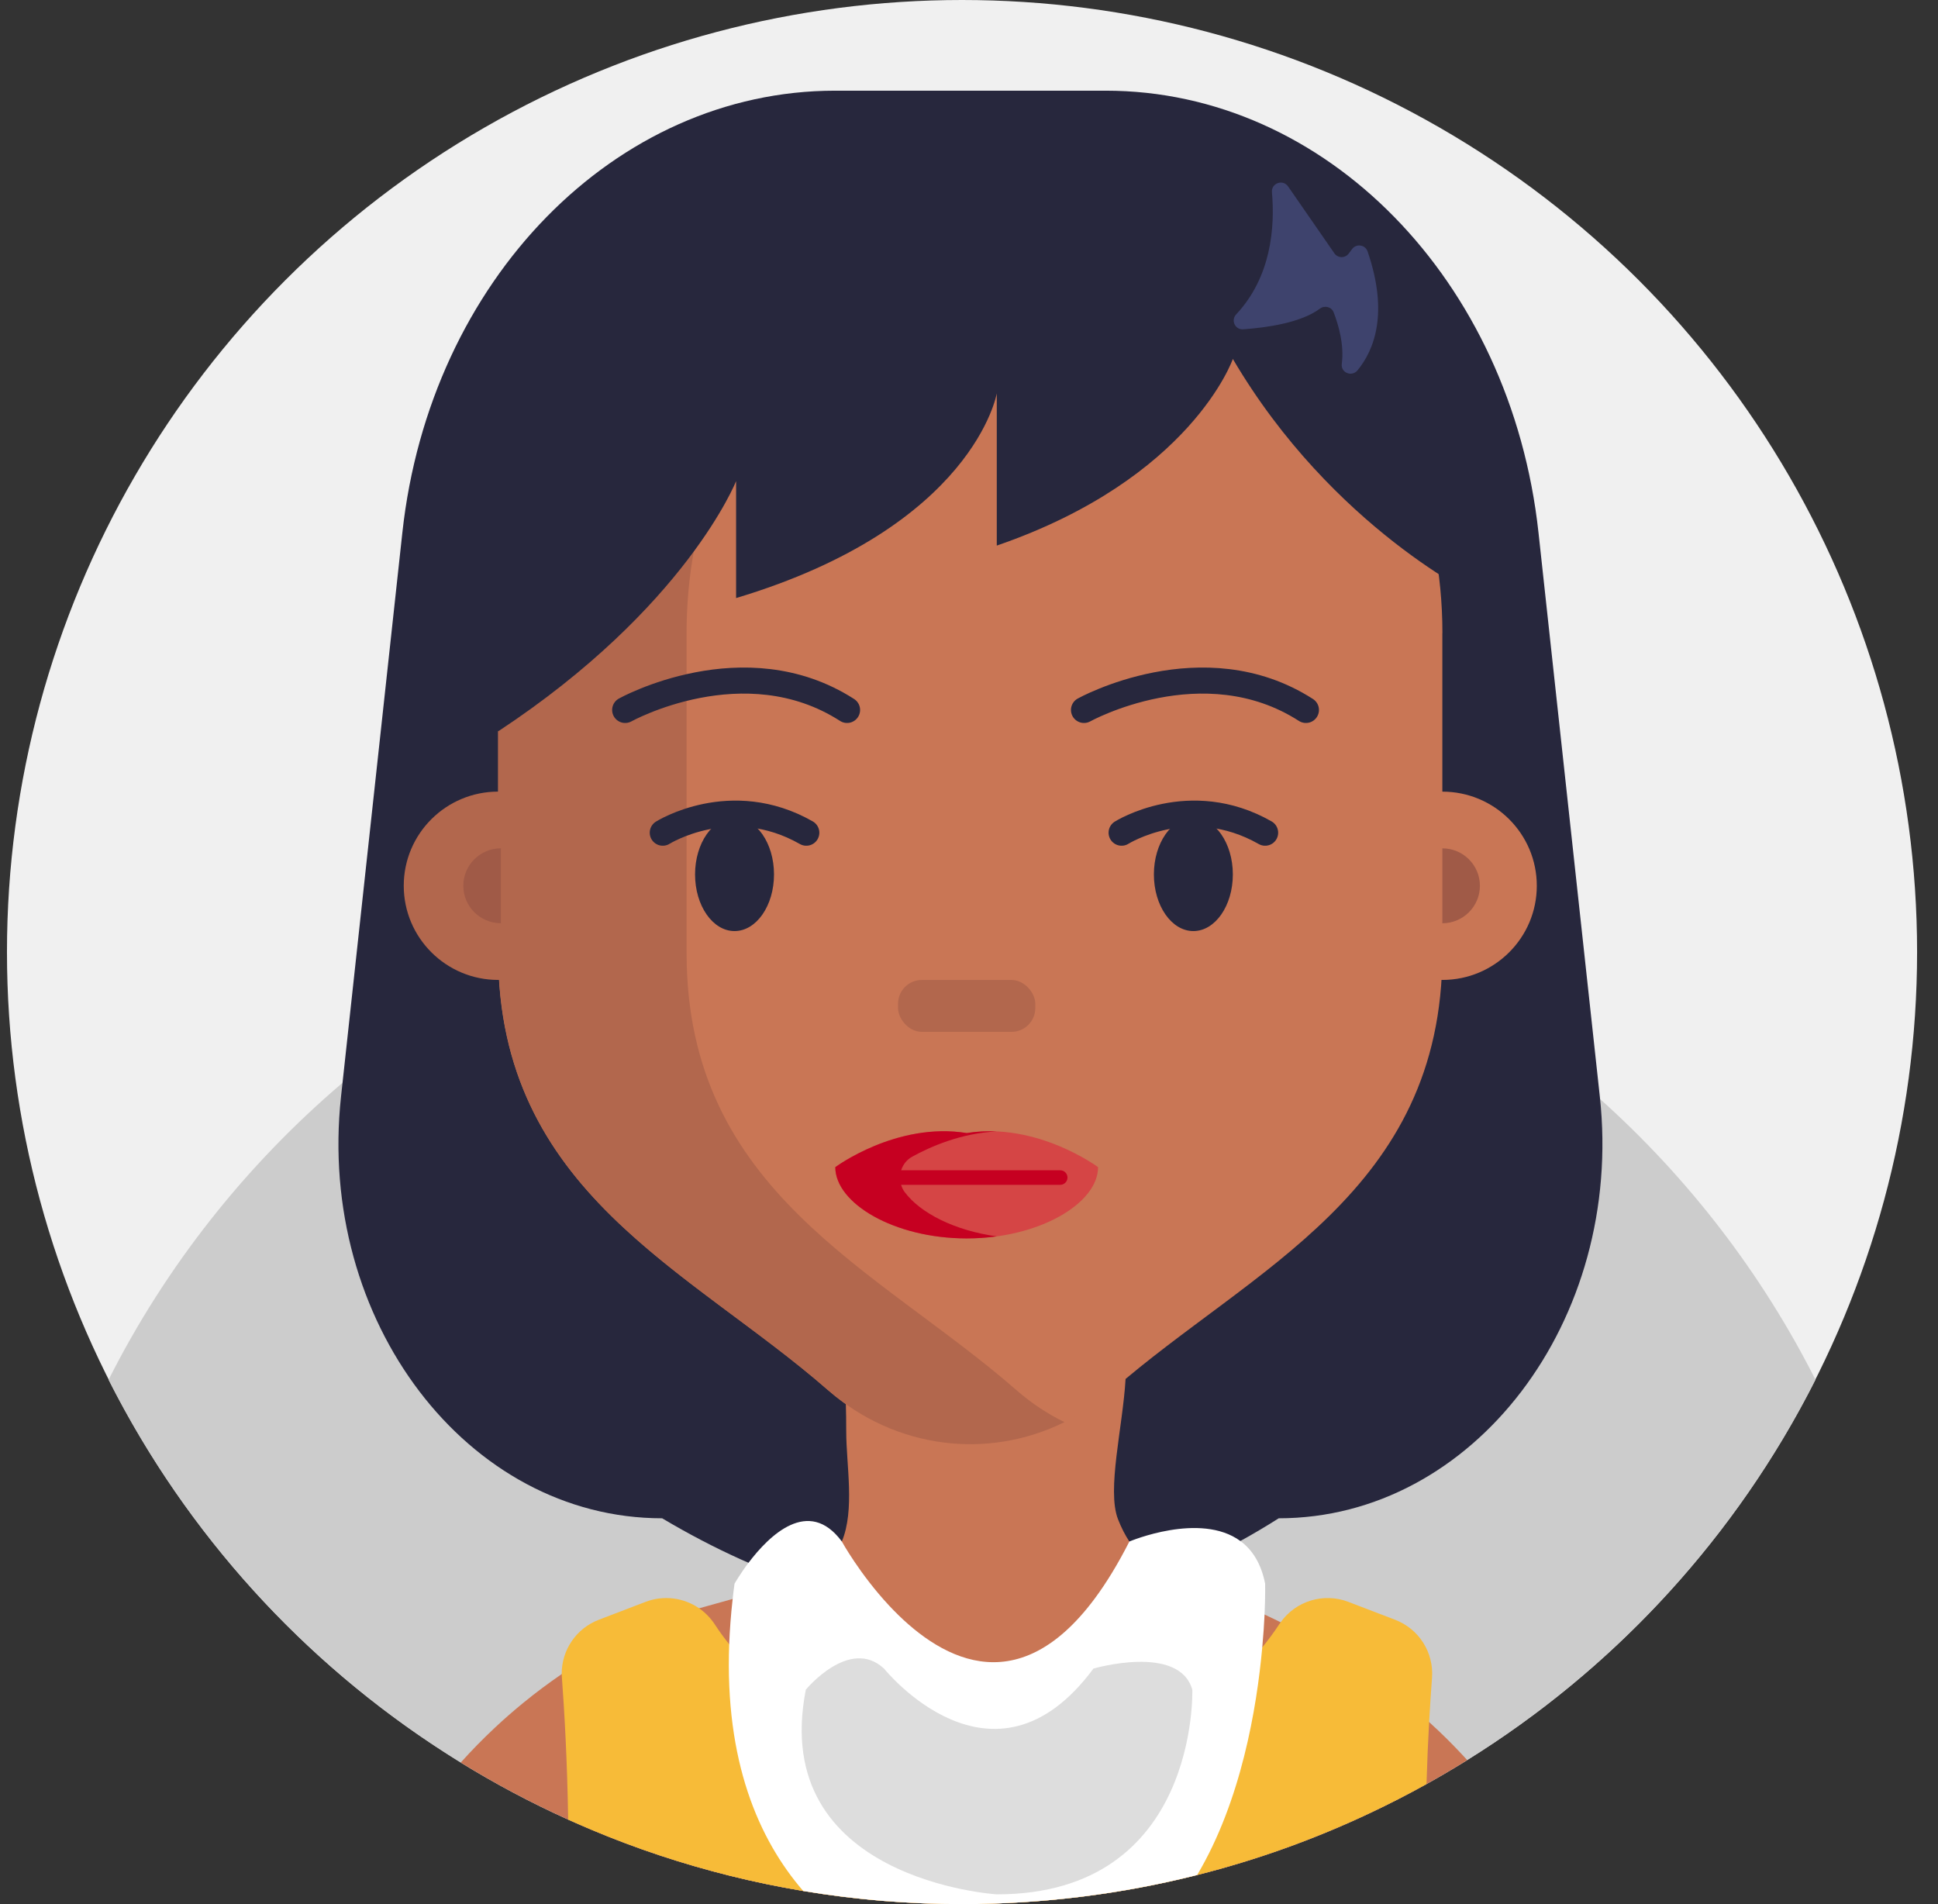<?xml version="1.0" encoding="UTF-8"?>
<svg width="57px" height="56px" viewBox="0 0 57 56" version="1.1" xmlns="http://www.w3.org/2000/svg" xmlns:xlink="http://www.w3.org/1999/xlink">
    <rect x="0" y="0" width="57" height="56" fill="#333333" stroke="none"/>
    <title>68E13A04-04E5-4383-B26B-949161674DDF</title>
    <g id="Page-1" stroke="none" stroke-width="1" fill="none" fill-rule="evenodd">
        <g id="Cricbaba-Profile-Menu---Account-setting-1.02" transform="translate(-907, -630)">
            <g id="avatars-women" transform="translate(843, 374)">
                <g id="Avatar-Users-Cricbaba-GREY_42" transform="translate(64.205, 256)">
                    <ellipse id="Oval" fill="#F0F0F0" fill-rule="nonzero" cx="28.09" cy="28" rx="28.09" ry="28"></ellipse>
                    <g id="Group" transform="translate(2.988, 2.667)">
                        <path d="M50.204,37.912 C47.88,42.511 44.321,46.385 39.961,49.097 C39.913,49.128 39.864,49.159 39.816,49.188 C39.47,49.4 39.12,49.605 38.765,49.802 C38.214,50.109 37.651,50.397 37.078,50.666 C35.47,51.425 33.776,52.034 32.017,52.478 C29.805,53.037 27.487,53.333 25.102,53.333 C23.511,53.333 21.95,53.202 20.431,52.947 C19.705,52.826 18.989,52.677 18.284,52.502 C16.885,52.154 15.526,51.703 14.219,51.153 C13.983,51.054 13.75,50.952 13.518,50.848 C12.425,50.355 11.37,49.794 10.358,49.17 C10.283,49.125 10.209,49.079 10.135,49.032 C10.087,49.001 10.038,48.97 9.989,48.939 C5.745,46.234 2.279,42.422 0,37.913 C1.693,34.559 4.043,31.593 6.881,29.179 C8.224,28.037 9.676,27.02 11.219,26.143 C11.305,26.095 11.39,26.048 11.475,26.001 C11.776,25.833 12.079,25.672 12.386,25.517 C13.854,24.772 15.397,24.152 17,23.671 C17.103,23.64 17.206,23.611 17.31,23.58 C17.314,23.58 17.316,23.58 17.319,23.578 L17.32,23.578 C18.059,23.366 18.809,23.184 19.572,23.033 C19.937,22.96 20.306,22.894 20.677,22.835 C21.343,22.73 22.016,22.648 22.697,22.591 L22.698,22.591 C23.174,22.551 23.652,22.523 24.135,22.506 C24.456,22.495 24.778,22.49 25.102,22.49 C25.928,22.49 26.746,22.525 27.553,22.596 C28.636,22.689 29.701,22.843 30.745,23.055 C31.509,23.21 32.259,23.396 32.999,23.612 C33.011,23.615 33.022,23.618 33.034,23.622 C34.441,24.034 35.8,24.551 37.105,25.168 C37.401,25.308 37.694,25.453 37.984,25.602 C38.321,25.775 38.653,25.956 38.981,26.143 C39.052,26.182 39.125,26.224 39.196,26.265 C40.871,27.235 42.436,28.373 43.868,29.656 C46.462,31.979 48.619,34.777 50.204,37.912 Z" id="Path" fill="#CCCCCC" fill-rule="nonzero"></path>
                        <g transform="translate(6.761, 0)">
                            <path d="M27.656,41.986 C21.711,45.756 15.663,45.635 9.521,41.986 C3.791,41.986 -0.64,36.167 0.076,29.585 L1.88,12.998 C2.688,5.57 8.143,0 14.608,0 L22.568,0 C29.033,0 34.488,5.57 35.296,12.998 L37.1,29.585 C37.816,36.168 33.384,41.986 27.655,41.986 L27.656,41.986 Z" id="Path" fill="#27273D" fill-rule="nonzero"></path>
                            <path d="M33.2,49.097 C33.152,49.128 33.104,49.159 33.055,49.188 C32.71,49.4 32.36,49.605 32.004,49.802 C31.453,50.109 30.89,50.397 30.318,50.666 C28.709,51.425 27.015,52.034 25.256,52.478 C23.044,53.037 20.726,53.333 18.341,53.333 C16.75,53.333 15.189,53.202 13.67,52.947 C12.944,52.826 12.228,52.677 11.523,52.502 C10.124,52.154 8.765,51.703 7.458,51.153 C7.223,51.054 6.989,50.952 6.757,50.848 C5.664,50.355 4.609,49.794 3.597,49.17 C3.914,48.816 4.249,48.474 4.602,48.144 C4.873,47.889 5.156,47.643 5.45,47.403 C5.799,47.118 6.166,46.844 6.548,46.581 C6.554,46.575 6.562,46.571 6.568,46.566 C7.338,46.04 8.178,45.556 9.093,45.122 C9.395,44.979 9.956,44.815 10.609,44.633 C10.923,44.545 11.257,44.454 11.595,44.358 C12.205,44.184 12.823,43.998 13.342,43.801 L13.343,43.801 C13.885,43.595 14.317,43.378 14.514,43.151 C14.639,43.006 14.733,42.845 14.806,42.669 C15.194,41.737 14.935,40.422 14.935,39.428 C14.935,39.129 14.931,38.864 14.924,38.631 L14.924,38.631 C14.863,36.255 14.605,36.988 16.662,36.299 C16.758,36.268 17.017,36.232 17.377,36.195 L17.377,36.195 C18.936,36.042 22.399,35.911 22.818,36.299 C23.132,36.593 23.192,37.182 23.151,37.888 L23.151,37.888 C23.071,39.294 22.592,41.155 22.929,42.015 C23.026,42.263 23.137,42.479 23.262,42.669 C23.562,43.125 23.938,43.433 24.37,43.671 C25.167,44.11 26.159,44.319 27.238,44.816 L27.251,44.823 C27.407,44.895 27.56,44.968 27.713,45.044 C28.691,45.525 29.582,46.055 30.393,46.629 C30.713,46.852 31.019,47.084 31.315,47.323 C31.579,47.537 31.834,47.754 32.08,47.98 C32.172,48.063 32.262,48.146 32.35,48.23 C32.646,48.511 32.929,48.801 33.199,49.097 L33.2,49.097 Z" id="Path" fill="#C97655" fill-rule="nonzero"></path>
                            <path d="M32.468,15.953 L32.468,25.367 C32.468,32.39 26.861,34.64 22.773,38.211 C20.34,40.336 16.826,40.336 14.393,38.211 C10.305,34.64 4.698,32.39 4.698,25.367 L4.698,15.953 C4.698,8.868 10.128,3.125 16.826,3.125 L20.342,3.125 C27.04,3.125 32.47,8.868 32.47,15.953 L32.468,15.953 Z" id="Path" fill="#C97655" fill-rule="nonzero"></path>
                            <path d="M10.239,25.368 L10.239,15.953 C10.239,9.23 15.128,3.713 21.353,3.171 C21.019,3.139 20.682,3.125 20.34,3.125 L16.826,3.125 C10.127,3.125 4.699,8.869 4.699,15.953 L4.699,20.614 C3.164,20.614 1.921,21.854 1.921,23.383 C1.921,24.912 3.165,26.153 4.699,26.153 C4.708,26.153 4.716,26.152 4.726,26.152 C5.129,32.562 10.462,34.778 14.393,38.211 C16.385,39.951 19.1,40.27 21.354,39.158 C20.854,38.913 20.375,38.598 19.934,38.211 C15.846,34.641 10.24,32.391 10.24,25.368 L10.239,25.368 Z" id="Path" fill="#B2674D" fill-rule="nonzero"></path>
                            <ellipse id="Oval" fill="#C97655" fill-rule="nonzero" cx="32.468" cy="23.384" rx="2.778" ry="2.769"></ellipse>
                            <path d="M8.433,18.213 C8.433,18.213 11.935,16.268 14.96,18.213" id="Path" stroke="#27273D" stroke-width="0.766" stroke-linecap="round"></path>
                            <path d="M21.928,18.213 C21.928,18.213 25.43,16.268 28.456,18.213" id="Path" stroke="#27273D" stroke-width="0.766" stroke-linecap="round"></path>
                            <rect id="Rectangle" fill="#B2674D" fill-rule="nonzero" x="16.459" y="26.154" width="4.037" height="1.526" rx="0.699"></rect>
                            <path d="M4.778,22.282 C4.168,22.282 3.673,22.775 3.673,23.383 C3.673,23.991 4.168,24.485 4.778,24.485 L4.778,22.281 L4.778,22.282 Z" id="Path" fill="#A05A47" fill-rule="nonzero"></path>
                            <path d="M32.468,24.486 C33.078,24.486 33.573,23.992 33.573,23.384 C33.573,22.776 33.078,22.283 32.468,22.283 L32.468,24.487 L32.468,24.486 Z" id="Path" fill="#A05A47" fill-rule="nonzero"></path>
                            <ellipse id="Oval" fill="#27273D" fill-rule="nonzero" cx="11.65" cy="23.05" rx="1.161" ry="1.666"></ellipse>
                            <ellipse id="Oval" fill="#27273D" fill-rule="nonzero" cx="25.145" cy="23.05" rx="1.161" ry="1.666"></ellipse>
                            <path d="M9.539,21.823 C9.539,21.823 11.545,20.56 13.761,21.823" id="Path" stroke="#27273D" stroke-width="0.766" stroke-linecap="round"></path>
                            <path d="M23.034,21.823 C23.034,21.823 25.04,20.56 27.256,21.823" id="Path" stroke="#27273D" stroke-width="0.766" stroke-linecap="round"></path>
                            <g transform="translate(14.613, 30.602)" fill-rule="nonzero" id="Path">
                                <path d="M3.865,0.054 C1.799,-0.281 0,1.057 0,1.057 C0,2.12 1.73,3.153 3.865,3.153 L3.865,3.153 C5.999,3.153 7.729,2.121 7.729,1.057 C7.729,1.057 5.931,-0.28 3.865,0.054 Z" fill="#D54545"></path>
                                <path d="M6.614,1.148 L1.938,1.148 C1.99,0.985 2.099,0.839 2.263,0.749 C2.793,0.457 3.7,0.055 4.749,0.007 C4.464,-0.007 4.167,0.005 3.866,0.054 C1.801,-0.28 0.001,1.057 0.001,1.057 C0.001,2.12 1.731,3.153 3.866,3.153 C4.171,3.153 4.467,3.132 4.751,3.093 C3.51,2.923 2.498,2.406 2.039,1.787 C1.99,1.722 1.959,1.651 1.936,1.577 L6.615,1.577 C6.734,1.577 6.83,1.481 6.83,1.363 C6.83,1.245 6.734,1.149 6.615,1.149 L6.614,1.148 Z" fill="#C60021"></path>
                            </g>
                            <path d="M26.306,7.89 C26.306,7.89 25.091,11.406 19.363,13.379 L19.363,8.902 C19.363,8.902 18.694,12.822 11.696,14.922 L11.696,11.482 C11.696,11.482 10.225,15.2 4.698,18.842 L3.672,17.348 L4.225,8.901 L8.454,3.488 L13.761,2.072 L21.443,2.072 L26.307,2.493 L30.381,6.631 C30.381,6.631 33.418,10.697 33.574,14.921 C33.574,14.921 29.235,12.872 26.306,7.889 L26.306,7.89 Z" id="Path" fill="#27273D" fill-rule="nonzero"></path>
                            <path d="M27.456,2.986 C27.545,4.001 27.443,5.471 26.404,6.579 C26.241,6.752 26.372,7.034 26.61,7.018 C27.299,6.969 28.31,6.827 28.867,6.41 C29.007,6.307 29.208,6.356 29.271,6.519 C29.411,6.882 29.585,7.471 29.51,8.035 C29.476,8.294 29.806,8.427 29.973,8.225 C30.471,7.618 30.89,6.535 30.269,4.727 C30.201,4.529 29.937,4.49 29.813,4.658 L29.716,4.788 C29.61,4.933 29.394,4.93 29.292,4.782 L27.93,2.815 C27.779,2.597 27.433,2.719 27.456,2.985 L27.456,2.986 Z" id="Path" fill="#3E436D" fill-rule="nonzero"></path>
                            <path d="M11.523,52.502 C10.124,52.154 8.765,51.703 7.458,51.153 C7.223,51.054 6.989,50.952 6.757,50.848 C6.729,49.081 6.644,47.631 6.573,46.676 C6.57,46.638 6.567,46.602 6.567,46.566 C6.562,45.862 6.994,45.223 7.659,44.97 L9.036,44.443 C9.572,44.239 10.158,44.323 10.609,44.633 C10.786,44.756 10.943,44.915 11.068,45.105 C11.201,45.309 11.344,45.503 11.493,45.691 L11.493,45.691 C12.108,46.465 12.856,47.12 13.649,47.671 C15.881,49.224 18.458,49.955 19.368,50.178 C20.278,49.955 22.853,49.224 25.084,47.672 L25.084,47.672 C25.845,47.143 26.567,46.517 27.168,45.784 L27.171,45.782 C27.347,45.567 27.515,45.34 27.669,45.105 C27.682,45.083 27.696,45.064 27.712,45.044 C28.159,44.417 28.975,44.167 29.701,44.443 L31.077,44.97 C31.778,45.237 32.219,45.929 32.164,46.676 C32.137,47.041 32.108,47.479 32.079,47.98 C32.049,48.519 32.022,49.13 32.002,49.802 C31.451,50.109 30.888,50.397 30.315,50.666 C28.707,51.425 27.013,52.034 25.254,52.478 C23.042,53.037 20.724,53.333 18.339,53.333 C16.748,53.333 15.186,53.202 13.668,52.947 C12.941,52.826 12.226,52.677 11.521,52.502 L11.523,52.502 Z" id="Path" fill="#F7BB38" fill-rule="nonzero"></path>
                            <path d="M27.239,44.816 C27.226,45.09 27.205,45.417 27.171,45.784 C27.01,47.568 26.552,50.297 25.256,52.478 C23.044,53.037 20.726,53.333 18.341,53.333 C16.75,53.333 15.189,53.202 13.67,52.947 C12.353,51.422 11.365,49.13 11.493,45.691 C11.51,45.265 11.542,44.821 11.595,44.358 C11.61,44.21 11.629,44.061 11.65,43.909 C11.65,43.909 11.806,43.633 12.061,43.295 C12.666,42.495 13.829,41.347 14.806,42.669 C14.806,42.669 15.336,43.631 16.196,44.553 C17.61,46.067 19.919,47.474 22.244,44.347 C22.584,43.89 22.925,43.334 23.263,42.669 C23.263,42.669 25.344,41.787 26.527,42.654 C26.869,42.905 27.136,43.302 27.256,43.909 C27.256,43.909 27.264,44.249 27.239,44.816 L27.239,44.816 Z" id="Path" fill="#FFFFFF" fill-rule="nonzero"></path>
                            <path d="M16.046,46.406 C16.046,46.406 19.251,50.398 22.206,46.406 C22.206,46.406 24.724,45.672 25.114,47.026 C25.114,47.026 25.312,53.046 19.365,53.046 C19.365,53.046 12.644,52.637 13.747,47.026 C13.747,47.026 15.033,45.465 16.046,46.406 L16.046,46.406 Z" id="Path" fill="#DDDDDD" fill-rule="nonzero"></path>
                        </g>
                    </g>
                </g>
            </g>
        </g>
    </g>
</svg>